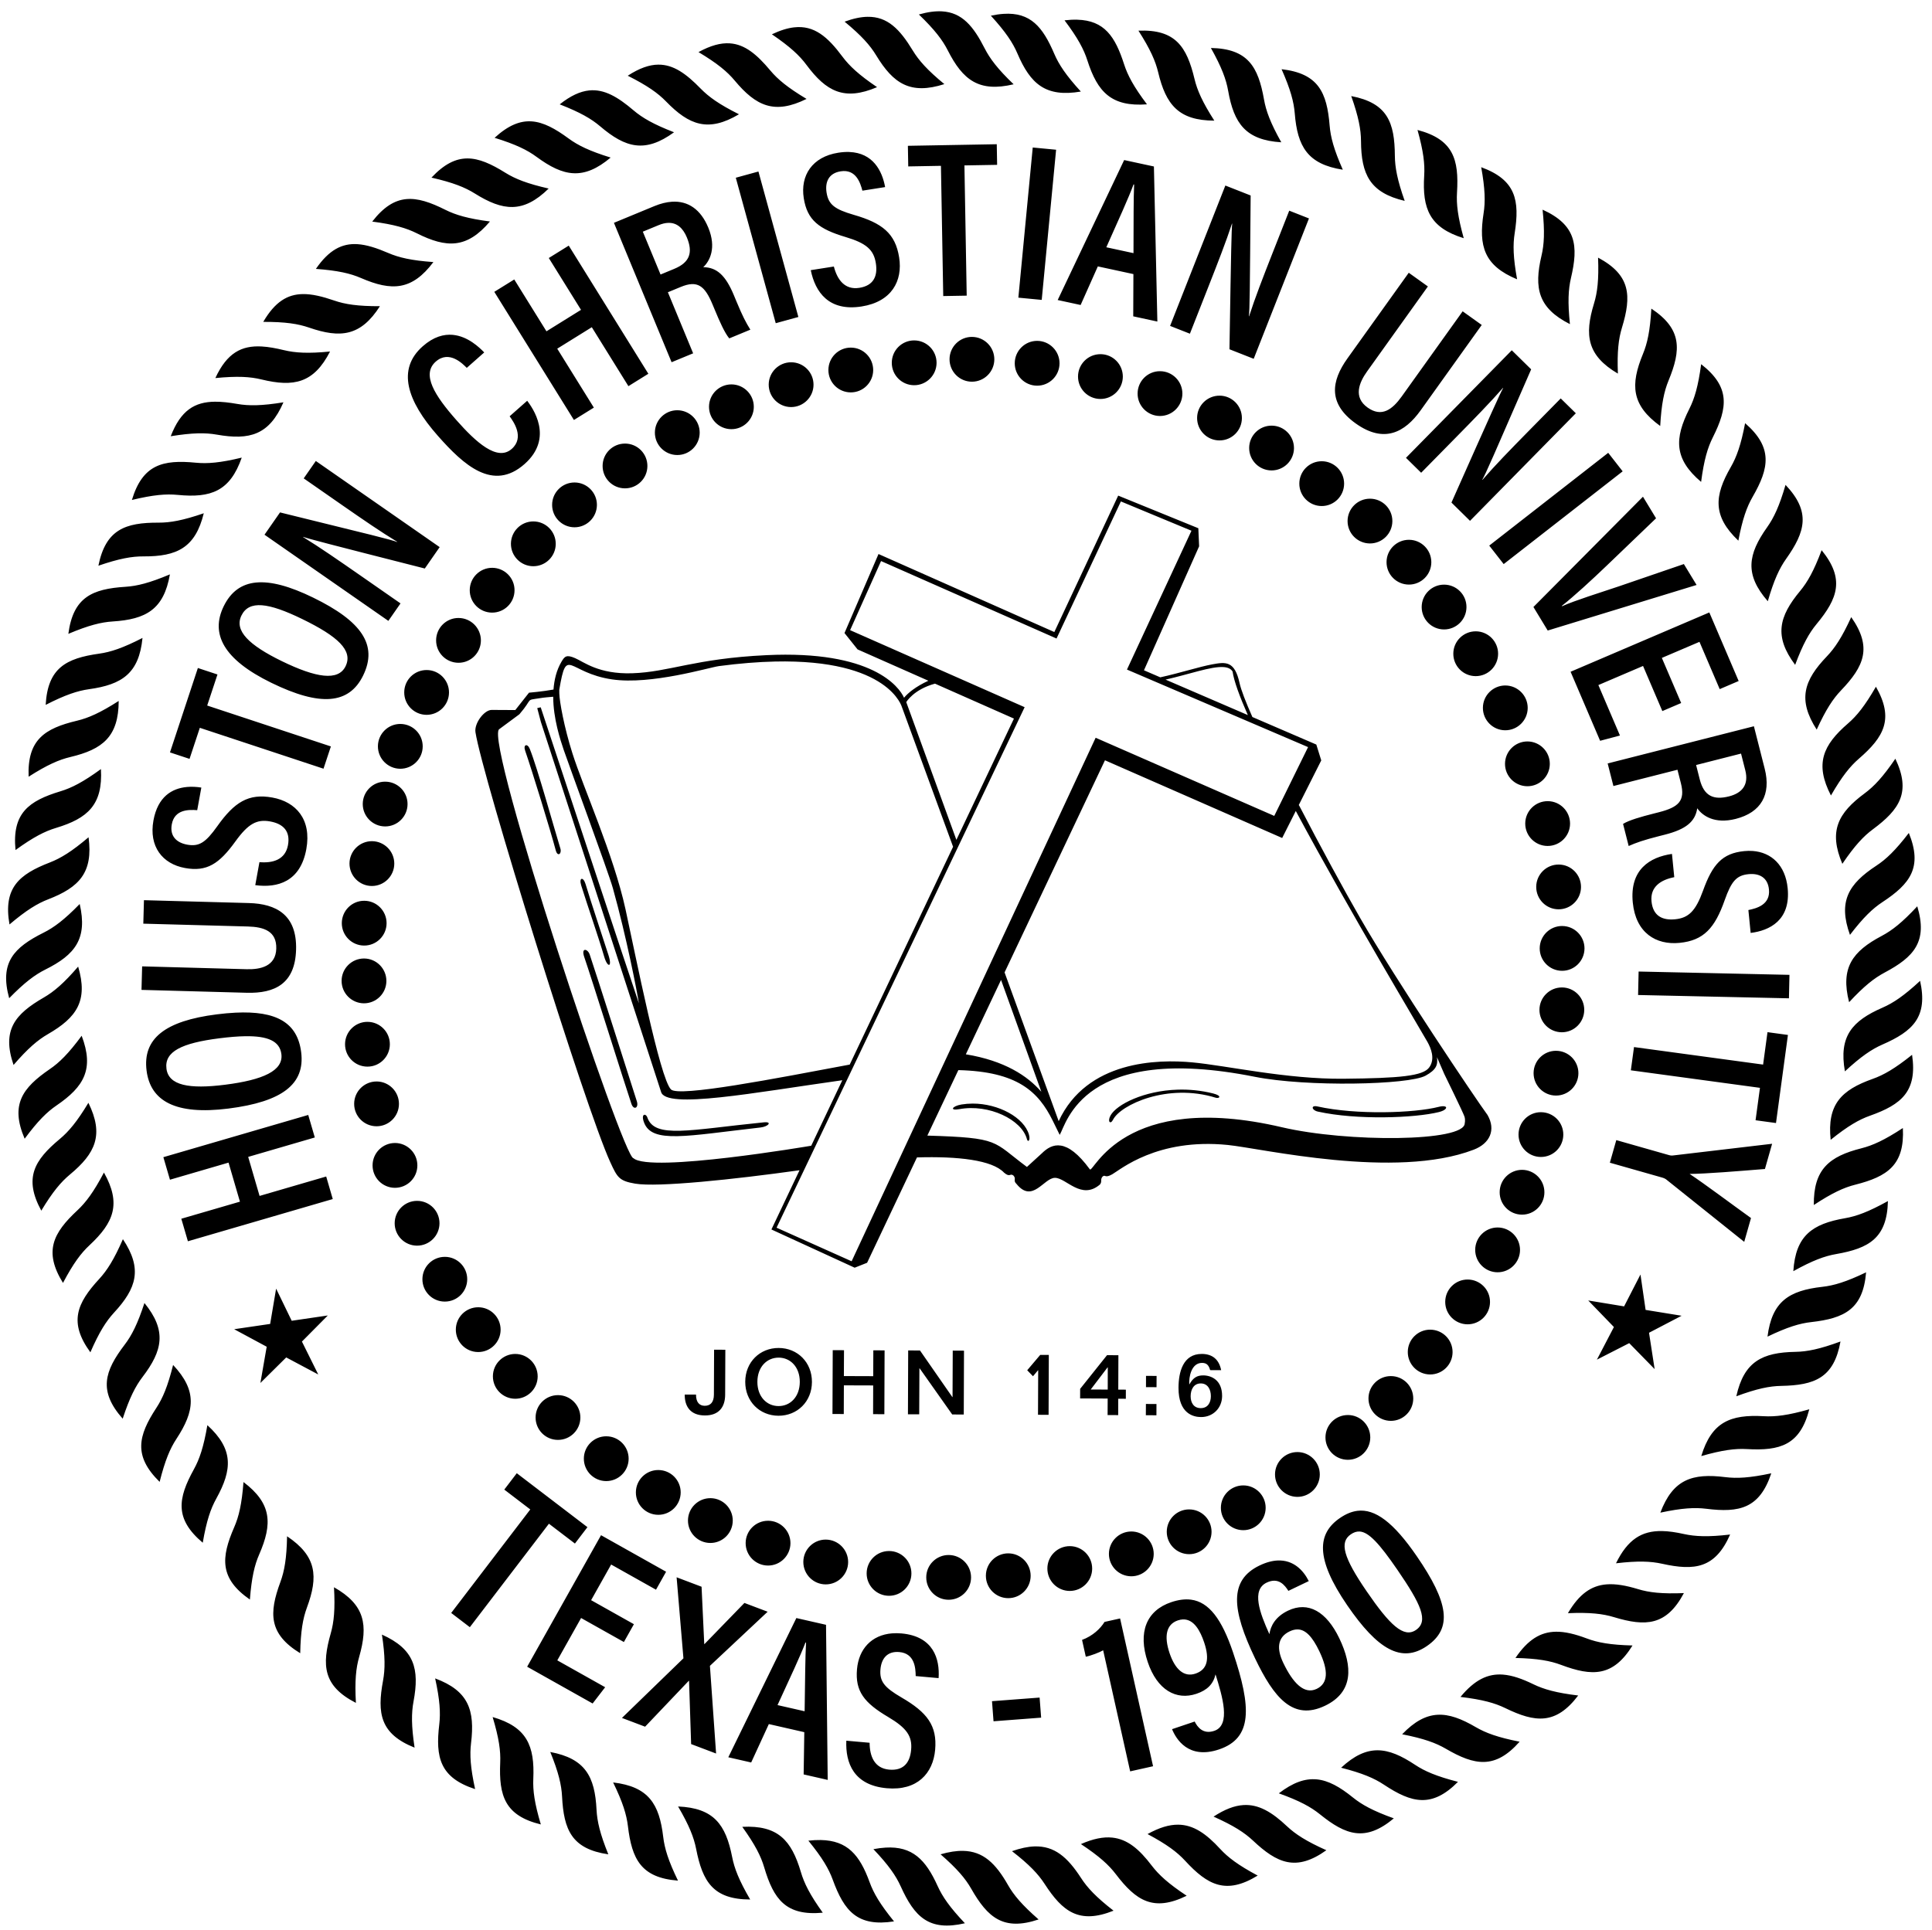 <svg xmlns="http://www.w3.org/2000/svg" width="250" height="249.83" viewBox="0 0 250 249.83">
 <g transform="matrix(1.333 0 0 -1.333 -198.47 693.11)">
  <path d="m248.87 405.28h-5e-3c-0.123 3e-3 -0.162 0.199-0.012 0.373l1.346 1.515c0.52 0.456 0.996 0.633 1.42 0.633 1.45 0 2.306-2.06 2.306-2.06 0.025-0.041 0.037-0.087 0.039-0.128v-0.023c-4e-3 -0.077-0.044-0.138-0.106-0.138-0.066 0-0.155 0.067-0.252 0.252-0.522 1.001-1.104 1.681-1.873 1.681-0.699 0-1.552-0.563-2.653-1.961-0.081-0.101-0.154-0.142-0.209-0.143" fill="#e7e7e6"/>
  <path d="m240.34 518.86c-0.646 0.038-1.387-0.059-2.252-0.303 1.55-1.491 2.297-2.484 2.808-3.489 1.464-2.884 3.025-4.088 6.391-3.289-1.553 1.49-2.298 2.483-2.811 3.485-1.099 2.163-2.197 3.483-4.137 3.596zm5.959-0.243c-0.376-0.025-0.782-0.084-1.222-0.177 1.449-1.591 2.131-2.63 2.574-3.664 1.27-2.976 2.748-4.282 6.16-3.703-1.451 1.589-2.133 2.625-2.578 3.661-1.112 2.601-2.299 4.059-4.934 3.883zm-13.198-0.286c-0.647-0.011-1.379-0.163-2.222-0.472 1.659-1.371 2.478-2.303 3.062-3.265 1.677-2.765 3.326-3.851 6.621-2.798-1.66 1.368-2.479 2.298-3.066 3.262-1.258 2.073-2.452 3.306-4.394 3.272zm20.361-0.28c-0.377 0.01-0.787-0.01-1.233-0.062 1.294-1.719 1.874-2.82 2.216-3.891 0.986-3.08 2.337-4.521 5.786-4.266-1.293 1.719-1.876 2.817-2.221 3.889-0.865 2.694-1.908 4.257-4.548 4.329zm-27.475-0.743c-0.643-0.072-1.356-0.291-2.167-0.677 1.778-1.21 2.683-2.062 3.353-2.965 1.93-2.597 3.674-3.523 6.857-2.165-1.782 1.206-2.688 2.059-3.36 2.96-1.446 1.945-2.753 3.061-4.683 2.846zm33.416-0.324c1.158-1.813 1.654-2.95 1.916-4.044 0.751-3.147 1.989-4.683 5.449-4.69-1.161 1.811-1.659 2.947-1.922 4.044-0.753 3.145-1.853 4.834-5.443 4.69zm-39.664-1.23c-0.877 0.058-1.86-0.202-3.042-0.85 1.849-1.108 2.799-1.907 3.52-2.772 2.074-2.484 3.866-3.308 6.967-1.774-1.846 1.106-2.798 1.901-3.522 2.766-1.297 1.55-2.462 2.533-3.923 2.629zm46.698-0.45c1.05-1.878 1.478-3.042 1.674-4.151 0.562-3.188 1.706-4.794 5.159-5.007-1.052 1.878-1.481 3.042-1.677 4.153-0.564 3.184-1.562 4.935-5.156 5.005zm-53.641-1.617c-0.878-0.008-1.839-0.342-2.969-1.077 1.922-0.967 2.932-1.691 3.718-2.498 2.254-2.321 4.104-3.011 7.08-1.245-1.925 0.963-2.932 1.688-3.719 2.493-1.411 1.45-2.645 2.34-4.109 2.326zm60.502-0.444c0.871-1.97 1.188-3.17 1.279-4.292 0.261-3.225 1.248-4.933 4.665-5.467-0.871 1.968-1.188 3.166-1.279 4.289-0.264 3.223-1.094 5.06-4.665 5.47zm-67.22-2.062c-0.874-0.091-1.799-0.513-2.855-1.351 2.004-0.78 3.077-1.408 3.933-2.137 2.464-2.099 4.367-2.611 7.166-0.574-2.007 0.779-3.079 1.403-3.935 2.131-1.54 1.312-2.853 2.082-4.31 1.931zm73.982-0.546c0.715-2.026 0.943-3.248 0.948-4.373 0.019-3.236 0.874-5.015 4.241-5.804-0.718 2.026-0.943 3.247-0.954 4.373-0.021 3.235-0.707 5.129-4.235 5.804zm-79.547-2.459c-1.14 0.081-2.285-0.38-3.611-1.594 2.057-0.636 3.172-1.184 4.077-1.853 2.606-1.917 4.543-2.294 7.189-0.066-2.055 0.635-3.169 1.183-4.078 1.85-1.303 0.958-2.437 1.581-3.577 1.663zm85.98-0.833c0.579-2.072 0.719-3.304 0.65-4.428-0.202-3.23 0.533-5.063 3.838-6.081-0.578 2.073-0.724 3.307-0.653 4.433 0.199 3.228-0.361 5.163-3.835 6.076zm-40.843-1.384-8.628-0.154 0.035-2.001 3.174 0.057 0.223-12.645 2.278 0.04-0.221 12.645 3.174 0.056-0.035 2.002zm3.492-0.318-1.396-14.58 2.268-0.217 1.396 14.58-2.268 0.217zm-17.808-0.435c-0.328 0.012-0.684-0.011-1.071-0.072-2.529-0.398-3.695-2.207-3.349-4.414 0.335-2.132 1.479-3.005 4.064-3.772 2.018-0.603 2.729-1.241 2.934-2.543 0.201-1.278-0.243-2.177-1.601-2.391-1.414-0.222-2.148 0.791-2.474 2.07l-2.243-0.353c0.435-2.131 1.752-4.026 4.934-3.526 2.921 0.46 4.004 2.483 3.646 4.759-0.366 2.33-1.635 3.339-4.399 4.137-1.864 0.54-2.464 1.002-2.647 2.162-0.164 1.041 0.219 1.885 1.37 2.065 1.477 0.233 1.906-1.107 2.108-1.878l2.206 0.347c-0.288 1.587-1.183 3.324-3.478 3.407zm-37.08-0.627c-1.142-0.005-2.249-0.551-3.479-1.862 2.097-0.48 3.249-0.943 4.203-1.54 2.743-1.716 4.704-1.943 7.173 0.478-2.096 0.478-3.249 0.94-4.206 1.535-1.371 0.857-2.549 1.393-3.691 1.389zm63.763-0.157-6.453-13.591 2.227-0.482 1.67 3.747 3.453-0.746-0.016-4.102 2.342-0.507-0.335 15.057-2.887 0.623zm34.66-0.694c0.381-2.119 0.408-3.36 0.231-4.472-0.501-3.196 0.055-5.09 3.252-6.412-0.384 2.119-0.411 3.358-0.234 4.472 0.5 3.196 0.125 5.174-3.249 6.412zm-70.163-0.419-2.197-0.604 3.877-14.125 2.197 0.604-3.877 14.125zm36.415-1.252 0.056-0.012c-0.064-1.335-0.049-3.519-0.062-6.662l-2.638 0.57c1.189 2.662 2.183 4.849 2.644 6.104zm8.911-0.11-5.364-13.629 1.923-0.757 1.743 4.43c0.963 2.447 1.777 4.533 2.341 6.261l0.021-0.007c-0.066-0.661-0.104-2.241-0.265-12.195l2.353-0.926 5.364 13.629-1.915 0.754-1.676-4.257c-0.876-2.227-1.659-4.253-2.221-5.998l-0.022 0.007c0.086 0.708 0.094 2.303 0.173 11.722l-2.455 0.967zm-79.526-1.318c-1.137-0.112-2.188-0.761-3.29-2.181 2.136-0.28 3.324-0.635 4.33-1.138 2.89-1.451 4.863-1.497 7.096 1.147-2.133 0.279-3.322 0.631-4.33 1.135-1.446 0.725-2.669 1.149-3.806 1.037zm25.8-0.255c-0.526-0.034-1.093-0.173-1.692-0.42l-3.935-1.627 5.597-13.535 2.092 0.864-2.452 5.93 1.245 0.514c1.631 0.676 2.337 0.125 3.101-1.726l0.201-0.48c0.473-1.143 0.962-2.249 1.411-2.788l2.048 0.847c-0.423 0.675-0.768 1.333-1.365 2.776l-0.223 0.539c-0.812 1.965-1.671 2.739-2.985 2.752 0.629 0.588 1.306 1.865 0.488 3.844-0.727 1.758-1.952 2.611-3.53 2.511zm84.521-0.769c0.22-2.141 0.154-3.382-0.107-4.477-0.742-3.147-0.327-5.077 2.761-6.637-0.224 2.139-0.155 3.379 0.1 4.475 0.743 3.147 0.517 5.152-2.754 6.639zm-84.882-1.282c0.836 0.029 1.433-0.492 1.815-1.417 0.594-1.438 0.309-2.413-1.217-3.044l-1.339-0.555-1.721 4.16 1.547 0.639c0.332 0.137 0.637 0.207 0.916 0.217zm-30.17-2.068c-1.493 0.091-2.755-0.551-4.028-2.401 2.145-0.159 3.352-0.442 4.387-0.891 2.97-1.284 4.941-1.215 7.019 1.553-2.147 0.154-3.355 0.439-4.389 0.885-1.114 0.48-2.094 0.799-2.99 0.854zm20.518-0.142-1.937-1.203 3.127-5.032-3.354-2.084-3.126 5.033-1.937-1.201 7.729-12.442 1.935 1.201-3.555 5.722 3.356 2.084 3.554-5.723 1.935 1.203-7.727 12.442zm99.921-1.165c0.083-2.149-0.066-3.381-0.396-4.459-0.947-3.093-0.66-5.046 2.319-6.803-0.083 2.149 0.065 3.383 0.394 4.459 0.944 3.095 0.852 5.108-2.317 6.803zm-18.378-1.469-5.949-8.313c-1.591-2.224-1.897-4.388 0.795-6.315 2.755-1.971 4.772-0.878 6.309 1.27l5.93 8.288-1.853 1.326-5.909-8.259c-0.912-1.275-1.947-2.066-3.321-1.084-1.401 1.003-0.829 2.414-0.048 3.505l5.903 8.252-1.857 1.33zm-107.36-2.071c-1.496-0.022-2.708-0.757-3.838-2.698 2.152 0.005 3.379-0.188 4.443-0.555 3.058-1.057 5.021-0.838 6.883 2.077-2.152-0.006-3.378 0.181-4.444 0.551-1.147 0.394-2.146 0.639-3.044 0.625zm130.91-1.412c-0.123-2.149-0.385-3.364-0.816-4.403-1.232-2.991-1.128-4.963 1.676-6.992 0.118 2.146 0.379 3.36 0.806 4.402 1.233 2.99 1.327 5.006-1.665 6.993zm-116.34-2.547c-0.875 0.082-1.873-0.177-2.93-1.112-2.513-2.22-1.553-5.271 1.48-8.701 2.513-2.844 5.353-5.429 8.405-2.732 2.914 2.575 0.727 5.52 0.259 6.146l-1.705-1.507c0.364-0.51 1.475-2.045 0.204-3.168-1.405-1.241-3.465 0.64-5.369 2.793-2.107 2.385-3.412 4.442-2.008 5.682 1.323 1.169 2.655-0.257 3.012-0.605l1.695 1.498c-0.47 0.483-1.585 1.568-3.042 1.705zm50.395-0.198c-1.203 5e-3 -2.178-0.965-2.183-2.167-3e-3 -1.2 0.965-2.179 2.165-2.183 1.2-5e-3 2.178 0.965 2.183 2.165 4e-3 1.2-0.965 2.178-2.165 2.184zm-5.606-0.341c-1.203 7e-3 -2.179-0.963-2.183-2.167-6e-3 -1.201 0.961-2.178 2.164-2.183 1.201-5e-3 2.176 0.965 2.183 2.168 4e-3 1.2-0.966 2.178-2.164 2.181zm11.934-0.044c-1.198 4e-3 -2.176-0.968-2.181-2.169-5e-3 -1.201 0.965-2.178 2.164-2.183 1.201-5e-3 2.179 0.965 2.183 2.165 5e-3 1.201-0.964 2.181-2.165 2.187zm-75.277-0.545c-1.961 0.11-3.372-0.619-4.504-3.067 2.143 0.208 3.382 0.133 4.477-0.135 3.142-0.764 5.075-0.364 6.656 2.713-2.141-0.211-3.38-0.131-4.475 0.132-0.786 0.191-1.5 0.321-2.153 0.357zm57.189-0.11c-1.201 5e-3 -2.177-0.965-2.183-2.167-7e-3 -1.2 0.964-2.178 2.167-2.181 1.198-6e-3 2.176 0.965 2.181 2.164 3e-3 1.202-0.965 2.179-2.165 2.184zm64.156-0.259-10.271-10.443 1.474-1.449 3.338 3.394c1.844 1.874 3.409 3.476 4.604 4.846l0.016-0.016c-0.32-0.584-0.973-2.022-5.017-11.118l1.802-1.774 10.271 10.444-1.466 1.441-3.208-3.259c-1.678-1.707-3.193-3.264-4.393-4.652l-0.015 0.016c0.356 0.617 0.987 2.083 4.746 10.72l-1.881 1.85zm-39.923-0.379c-1.201 7e-3 -2.179-0.963-2.184-2.165-5e-3 -1.203 0.967-2.179 2.167-2.184 1.2-5e-3 2.178 0.965 2.183 2.167 3e-3 1.202-0.964 2.179-2.165 2.183zm-30.026-0.787c-1.201 5e-3 -2.178-0.963-2.184-2.162-4e-3 -1.202 0.964-2.178 2.167-2.186 1.2-2e-3 2.179 0.967 2.183 2.167 4e-3 1.201-0.964 2.177-2.165 2.181zm88.332-0.185c-0.286-2.132-0.638-3.325-1.144-4.329-1.456-2.889-1.501-4.864 1.14-7.1 0.279 2.136 0.635 3.326 1.14 4.33 1.452 2.894 1.699 4.892-1.135 7.099zm-52.525-0.68c-1.201 6e-3 -2.177-0.964-2.181-2.167-6e-3 -1.2 0.965-2.176 2.165-2.183 1.198-4e-3 2.176 0.967 2.183 2.168 3e-3 1.2-0.967 2.177-2.167 2.181zm-41.603-1.282c-1.201 3e-3 -2.179-0.967-2.183-2.165-6e-3 -1.202 0.964-2.178 2.165-2.183 1.199-5e-3 2.179 0.965 2.183 2.165 5e-3 1.201-0.965 2.176-2.165 2.183zm47.382-1.094c-1.2 5e-3 -2.18-0.963-2.184-2.162-5e-3 -1.203 0.966-2.179 2.165-2.184 1.201-6e-3 2.181 0.963 2.183 2.167 6e-3 1.198-0.966 2.176-2.164 2.18zm-97.526-0.587c-1.964-0.018-3.323-0.837-4.292-3.352 2.124 0.344 3.366 0.349 4.475 0.155 3.185-0.561 5.088-0.036 6.466 3.138-2.123-0.345-3.366-0.352-4.475-0.158-0.797 0.139-1.519 0.223-2.174 0.217zm44.889-0.829c-1.198 5e-3 -2.178-0.965-2.183-2.165-4e-3 -1.202 0.966-2.177 2.168-2.183 1.199-6e-3 2.176 0.964 2.181 2.165 6e-3 1.2-0.965 2.177-2.167 2.183zm103.65-1.255c-0.403-2.114-0.824-3.281-1.387-4.257-1.618-2.802-1.776-4.767 0.731-7.151 0.402 2.115 0.824 3.283 1.389 4.26 1.613 2.802 1.976 4.783-0.732 7.148zm-45.959-0.24c-1.202 5e-3 -2.18-0.965-2.184-2.165-4e-3 -1.201 0.967-2.178 2.167-2.184 1.201-3e-3 2.179 0.967 2.183 2.165 4e-3 1.2-0.967 2.181-2.165 2.184zm-62.767-1.742c-1.2 6e-3 -2.177-0.964-2.181-2.165-5e-3 -1.2 0.963-2.178 2.165-2.181 1.201-6e-3 2.179 0.963 2.183 2.164 6e-3 1.201-0.965 2.182-2.167 2.183zm95.438-0.896-11.55-9.009 1.402-1.796 11.55 9.007-1.402 1.797zm-132.65-0.466c-2.092-0.507-3.331-0.604-4.452-0.495-3.22 0.313-5.173-0.176-6.211-3.617 2.093 0.505 3.331 0.602 4.452 0.491 3.22-0.314 5.075 0.354 6.211 3.621zm7.191-0.327-1.175-1.689 3.754-2.612c1.965-1.366 3.755-2.599 5.325-3.548l-0.012-0.016c-0.669 0.247-2.219 0.622-11.366 2.871l-1.507-2.165 12.023-8.366 1.181 1.696-3.908 2.719c-2.159 1.501-4.002 2.776-5.552 3.724l0.012 0.018c0.629-0.217 2.158-0.618 11.805-3.072l1.443 2.076-12.023 8.364zm97.654-0.025c-1.2 4e-3 -2.176-0.965-2.181-2.167-5e-3 -1.199 0.965-2.176 2.165-2.183 1.201-5e-3 2.178 0.963 2.183 2.167 5e-3 1.199-0.964 2.179-2.167 2.183zm-72.532-2.062c-1.202 4e-3 -2.179-0.966-2.183-2.165-7e-3 -1.202 0.963-2.18 2.165-2.186 1.199-5e-3 2.176 0.966 2.183 2.168 5e-3 1.2-0.965 2.176-2.165 2.183zm117.55-0.233c-0.601-2.067-1.132-3.19-1.783-4.107-1.873-2.638-2.213-4.582 0.06-7.191 0.6 2.067 1.127 3.192 1.778 4.113 1.87 2.638 2.417 4.575-0.056 7.185zm-64.784-1.047-6.198-13.242-17.067 7.575-3.302-7.673 1.269-1.588 6.873-3.042c-1.225-0.562-2.005-1.209-2.361-1.654-0.473 1.072-3.098 4.628-13.361 4.137-6.996-0.334-9.414-1.638-13.03-1.758-3.257-0.105-4.697 1.107-5.54 1.468-0.843 0.366-1.017 0.176-1.327-0.354-0.486-0.827-0.7-1.755-0.772-2.695-1.058-0.195-2.377-0.305-2.377-0.305l-1.33-1.686c-0.723 3e-3 -1.569 0.009-2.294 0.012-0.722 3e-3 -1.706-1.298-1.573-2.165 0.645-4.223 10.646-36.454 13.097-41.769 0.676-1.47 0.853-1.796 2.404-2.062 2.179-0.371 9.557 0.404 15.957 1.301l-2.729-5.751 8.082-3.712 1.207 0.479 4.84 10.229c3.968 0.122 7.31-0.253 8.457-1.481 0.587-0.5 0.567-0.023 0.904-0.274 0.317-0.341-0.068-0.475 0.3-0.817 1.559-1.935 2.654 0.594 3.74 0.589 1.085-3e-3 2.554-2.201 4.367-0.642 0.228 0.301 0.003 0.428 0.227 0.743 0.32 0.294 0.182-0.194 0.954 0.24 0.771 0.432 4.353 3.541 11.224 2.851 3.293-0.332 16.263-3.381 23.87-0.459 1.569 0.599 2.18 1.919 1.342 3.371-1.077 1.45-8.872 13.052-12.346 19.096-1.577 2.743-3.918 7.046-5.966 11.001l-0.05-0.082 2.222 4.412-0.479 1.54-6.207 2.675c-0.646 1.463-1.098 2.627-1.244 3.293-0.474 2.172-1.341 2.06-2.644 1.821-1.267-0.232-3.109-0.836-5.051-1.261l-1.585 0.683 5.354 12.037-0.076 1.756-7.778 3.167zm50.943-0.103-10.633-10.708 1.387-2.285 14.451 4.425-1.235 2.03-6.297-2.159c-1.908-0.643-4.227-1.357-5.528-1.937l-0.022 0.037c1.177 0.925 2.905 2.511 4.37 3.918l4.778 4.585-1.27 2.093zm-26.492-0.192c-1.198 7e-3 -2.176-0.962-2.183-2.165-4e-3 -1.202 0.967-2.175 2.167-2.181 1.198-4e-3 2.176 0.967 2.181 2.168 5e-3 1.197-0.965 2.175-2.165 2.178zm-24.19-0.265 6.853-2.845-6.261-13.481 17.581-7.529-3.283-6.68-17.338 7.589-23.688-50.833-7.286 3.262 24.081 50.539-16.942 7.478 3.003 6.71 17.035-7.522 6.246 13.311zm-89.026-1.15c-2.035-0.699-3.259-0.915-4.384-0.911-3.235 0.011-5.135-0.659-5.845-4.181 2.035 0.699 3.259 0.912 4.384 0.905 3.234-0.013 5.022 0.828 5.845 4.186zm32-0.792c-1.199 4e-3 -2.176-0.965-2.183-2.167-4e-3 -1.201 0.966-2.178 2.167-2.183 1.202-3e-3 2.179 0.966 2.183 2.165 6e-3 1.201-0.964 2.18-2.167 2.184zm85-1.784c-1.201 5e-3 -2.179-0.964-2.184-2.165-5e-3 -1.202 0.966-2.179 2.165-2.184 1.201-5e-3 2.176 0.965 2.183 2.165 4e-3 1.202-0.967 2.179-2.164 2.184zm40.052-1.009c-0.756-2.014-1.37-3.095-2.089-3.961-2.065-2.489-2.552-4.402-0.482-7.172 0.752 2.013 1.362 3.096 2.083 3.964 2.063 2.488 2.753 4.382 0.488 7.169zm-129.05-1.711c-1.202 3e-3 -2.179-0.968-2.183-2.168-6e-3 -1.201 0.965-2.179 2.165-2.183 1.201-5e-3 2.179 0.965 2.183 2.167 7e-3 1.2-0.965 2.178-2.165 2.184zm-31.288-0.637c-1.982-0.835-3.189-1.134-4.311-1.206-3.229-0.206-5.079-1.005-5.549-4.569 1.983 0.837 3.189 1.132 4.312 1.203 3.228 0.207 4.953 1.165 5.547 4.572zm8.376-0.79c-1.431-0.136-2.469-0.9-3.157-2.31-1.301-2.671-0.028-5.159 4.632-7.431 4.76-2.323 7.543-2.079 8.906 0.713 1.449 2.971-0.154 5.271-4.857 7.564-2.266 1.106-4.092 1.599-5.524 1.463zm115.32-0.207c-1.201 4e-3 -2.177-0.964-2.183-2.167-4e-3 -1.202 0.964-2.179 2.165-2.184 1.202-5e-3 2.179 0.967 2.183 2.167 8e-3 1.202-0.964 2.178-2.165 2.184zm-114.77-2.002c0.971-0.071 2.266-0.533 3.927-1.343 3.436-1.676 4.946-3.047 4.198-4.579-0.715-1.466-2.861-1.126-6.201 0.502-3.155 1.54-4.628 2.945-3.908 4.421 0.366 0.751 1.012 1.07 1.983 0.999zm140.51-0.697-13.468-5.76 2.867-6.703 1.925 0.511-2.095 4.9 4.337 1.855 1.873-4.381 1.827 0.782-1.875 4.381 3.652 1.56 1.964-4.591 1.84 0.787-2.848 6.659zm13.775-0.456c-0.894-1.955-1.581-2.989-2.36-3.804-2.238-2.334-2.862-4.208-0.992-7.118 0.895 1.956 1.581 2.991 2.36 3.806 2.236 2.336 3.058 4.176 0.992 7.116zm-135.19-0.082c-1.2 6e-3 -2.176-0.966-2.181-2.167-4e-3 -1.201 0.964-2.178 2.165-2.183 1.201-6e-3 2.178 0.963 2.183 2.165 3e-3 1.202-0.965 2.18-2.167 2.184zm98.747-1.296c-1.202 5e-3 -2.18-0.967-2.184-2.168-5e-3 -1.201 0.964-2.178 2.165-2.183 1.201-6e-3 2.176 0.965 2.183 2.167 5e-3 1.199-0.963 2.178-2.164 2.184zm-129.43-0.643c-1.914-0.982-3.095-1.371-4.21-1.526-3.205-0.452-4.99-1.386-5.189-4.973 1.916 0.981 3.095 1.367 4.21 1.523 3.203 0.446 4.851 1.534 5.189 4.976zm61.368-2.29c11.14 0.254 12.363-4.452 12.363-4.452l4.956-13.534-10.034-21.149c-7.204-1.352-16.586-3.182-17.353-2.413-1.081 1.092-3.414 12.916-4.414 17.502-1.153 5.276-4.103 11.814-5.155 15.145-0.8 2.522-1.25 5.005-1.27 5.812l-0.003 0.346c0.735 4.331 0.786 1.647 5.123 1.009 3.798-0.557 9.448 1.168 10.38 1.292 2.022 0.267 3.815 0.405 5.407 0.441zm43.572-0.538c0.411-0.028 0.714-0.158 0.879-0.435 0.132-0.915 0.672-2.392 1.48-4.226l-7.988 3.444c2.278 0.512 4.424 1.3 5.629 1.217zm-99.565-0.091-2.708-8.194 1.9-0.628 0.998 3.016 12.006-3.97 0.716 2.162-12.007 3.971 0.998 3.015-1.901 0.628zm22.216-0.196c-1.203 6e-3 -2.18-0.961-2.184-2.164-5e-3 -1.203 0.964-2.181 2.165-2.186 1.201-3e-3 2.176 0.965 2.181 2.167 5e-3 1.199-0.963 2.179-2.162 2.183zm49.314-1.311 7.689-3.403-5.587-11.776-4.866 13.374s0.698 1.222 2.786 1.793l-0.022 0.012zm55.397-0.188c-1.201 3e-3 -2.179-0.965-2.184-2.167-5e-3 -1.2 0.964-2.181 2.165-2.183 1.2-5e-3 2.178 0.964 2.184 2.165 3e-3 1.198-0.966 2.178-2.165 2.184zm35.968-0.122c-1.074-1.861-1.854-2.826-2.708-3.564-2.447-2.114-3.243-3.924-1.658-6.996 1.077 1.866 1.857 2.83 2.71 3.57 2.445 2.116 3.435 3.871 1.657 6.99zm-128.4-0.973c0.002-2.122 0.691-4.191 1.021-5.167 0.512-1.507 4.333-11.855 4.769-13.416 1.332-4.767 2.358-10.097 2.528-11.187-0.442 1.238-9.532 28.745-9.532 28.745l-0.337-0.078 0.353-1.343 11.665-35.914c0.443-1.72 9.004-0.08 17.597 1.125l-3.018-6.36c-0.024-0.004-0.049-0.008-0.072-0.012 0 0-15.565-2.653-17.187-1.197-0.985-0.088-14.489 40.569-13.037 41.648l1.969 1.456c1.393 1.619 0.515 1.325 1.976 1.559 0.43 0.071 0.86 0.104 1.304 0.141zm-42.182-0.409c-1.814-1.161-2.951-1.656-4.044-1.917-3.148-0.749-4.838-1.85-4.699-5.438 1.813 1.158 2.953 1.651 4.049 1.912 3.146 0.746 4.684 1.982 4.695 5.443zm27.347-2.232c-1.2 5e-3 -2.176-0.964-2.183-2.165-3e-3 -1.201 0.964-2.179 2.167-2.186 1.201-3e-3 2.177 0.965 2.181 2.168 6e-3 1.203-0.964 2.175-2.165 2.183zm131.39-0.224-14.196-3.611 0.558-2.193 6.218 1.581 0.333-1.305c0.435-1.711-0.209-2.331-2.149-2.824l-0.507-0.129c-1.198-0.304-2.361-0.631-2.959-1l0.546-2.147c0.727 0.323 1.429 0.572 2.941 0.957l0.567 0.144c2.06 0.524 2.949 1.263 3.149 2.563 0.492-0.707 1.659-1.56 3.734-1.031 2.459 0.624 3.453 2.358 2.814 4.871l-1.05 4.127zm-21.977-1.475c-1.202 4e-3 -2.178-0.967-2.184-2.168-5e-3 -1.2 0.965-2.176 2.167-2.181 1.199-5e-3 2.176 0.965 2.181 2.165 5e-3 1.2-0.965 2.177-2.164 2.184zm-97.242-0.372c-0.111-0.038-0.166-0.222-0.06-0.527 0.654-1.885 2.47-7.782 2.969-9.671 0.177-0.676 0.609-0.339 0.448 0.177-0.578 1.868-2.222 7.823-2.969 9.671-0.112 0.28-0.278 0.388-0.388 0.35zm117.97-0.806 0.413-1.622c0.353-1.393-0.286-2.204-1.578-2.533-1.509-0.384-2.433 0.04-2.84 1.639l-0.357 1.405 4.362 1.11zm14.981-0.5c-1.211-1.778-2.065-2.681-2.969-3.352-2.6-1.923-3.528-3.666-2.178-6.853 1.209 1.779 2.061 2.685 2.968 3.354 2.597 1.928 3.719 3.602 2.18 6.85zm-76.727-0.152 17.203-7.544 1.321 2.622c5.318-9.918 12.231-21.426 12.792-22.443 0.317-0.578 0.763-1.612 0.166-2.451-0.597-0.837-2.822-1.052-8.338-1.105-5.514-0.054-11.345 1.283-14.682 1.591-3.336 0.311-10.211 0.19-12.955-5.708l-5.253 14.442 9.746 20.596zm-97.465-0.853c-1.741-1.266-2.847-1.83-3.924-2.155-3.097-0.938-4.719-2.131-4.368-5.707 1.744 1.265 2.85 1.822 3.927 2.147 3.099 0.933 4.56 2.262 4.365 5.714zm27.599-1.222c-1.199 7e-3 -2.177-0.961-2.184-2.164-4e-3 -1.201 0.967-2.177 2.168-2.183 1.2-4e-3 2.177 0.964 2.181 2.165 5e-3 1.201-0.965 2.177-2.165 2.181zm-19.269-0.519c-1.432-0.135-2.813-0.936-3.233-3.249-0.459-2.52 0.865-4.218 3.063-4.617 2.123-0.386 3.324 0.404 4.9 2.591 1.235 1.708 2.071 2.167 3.369 1.931 1.272-0.231 1.975-0.948 1.728-2.3-0.256-1.407-1.455-1.767-2.77-1.652l-0.406-2.234c2.156-0.291 4.378 0.326 4.956 3.495 0.528 2.91-1.023 4.598-3.292 5.011-2.32 0.423-3.691-0.444-5.354-2.789-1.126-1.581-1.76-1.996-2.915-1.786-1.038 0.188-1.708 0.828-1.498 1.975 0.267 1.469 1.673 1.435 2.468 1.373l0.4 2.196c-0.455 0.072-0.939 0.101-1.417 0.056zm132.12-1.374c-1.205 5e-3 -2.182-0.965-2.188-2.167-5e-3 -1.2 0.966-2.179 2.168-2.183 1.199-4e-3 2.179 0.966 2.183 2.164 4e-3 1.201-0.965 2.181-2.162 2.186zm35.049-3.089c-1.313-1.708-2.213-2.561-3.155-3.177-2.703-1.776-3.729-3.463-2.559-6.718 1.307 1.707 2.208 2.561 3.151 3.182 2.704 1.776 3.916 3.385 2.563 6.713zm-176.7-0.416c-1.64-1.391-2.702-2.036-3.752-2.445-3.018-1.166-4.545-2.48-3.924-6.021 1.643 1.39 2.705 2.035 3.756 2.44 3.017 1.165 4.375 2.597 3.92 6.025zm27.513-0.381c-1.202 3e-3 -2.179-0.967-2.184-2.168-2e-3 -1.2 0.964-2.179 2.167-2.183 1.198-4e-3 2.176 0.965 2.181 2.168 4e-3 1.199-0.965 2.174-2.164 2.183zm134.02-0.951c-0.261 0.019-0.531 0.014-0.809-0.013-2.148-0.212-3.085-1.3-4-3.836-0.718-1.981-1.397-2.654-2.708-2.783-1.288-0.128-2.16 0.368-2.295 1.736-0.14 1.425 0.913 2.099 2.209 2.351l-0.223 2.259c-2.152-0.312-4.12-1.516-3.804-4.721 0.29-2.943 2.247-4.141 4.54-3.916 2.348 0.231 3.429 1.44 4.384 4.153 0.647 1.829 1.144 2.404 2.312 2.518 1.049 0.104 1.87-0.328 1.983-1.487 0.147-1.488-1.214-1.839-1.997-1.997l0.22-2.222c1.831 0.224 3.901 1.227 3.593 4.348-0.22 2.229-1.579 3.48-3.404 3.611zm-18.823-1.318c-1.2 6e-3 -2.176-0.963-2.181-2.162-5e-3 -1.201 0.963-2.179 2.165-2.184 1.201-5e-3 2.179 0.964 2.183 2.165 4e-3 1.2-0.963 2.18-2.167 2.181zm-94.849-1.39c-0.109-0.024-0.161-0.24-0.038-0.639 0.591-1.905 1.684-5.029 2.228-6.905 0.317-1.095 0.812-1.095 0.422 0.129-0.595 1.863-1.654 4.995-2.227 6.907-0.109 0.365-0.276 0.533-0.385 0.508zm-42.485-2.071-0.062-2.279 10.15-0.275c1.569-0.043 2.802-0.458 2.757-2.147-0.047-1.722-1.538-2.038-2.88-2.001l-10.141 0.277-0.062-2.284 10.217-0.28c2.733-0.074 4.698 0.883 4.789 4.192 0.093 3.386-1.94 4.447-4.582 4.519l-10.187 0.278zm21.388-0.057c-1.201 7e-3 -2.176-0.965-2.181-2.165-5e-3 -1.199 0.964-2.179 2.165-2.183 1.2-5e-3 2.176 0.964 2.181 2.165 5e-3 1.2-0.964 2.181-2.165 2.183zm-27.625-0.313c-1.501-1.54-2.498-2.28-3.505-2.783-2.894-1.447-4.292-2.9-3.341-6.363 1.504 1.538 2.5 2.277 3.508 2.78 2.896 1.443 4.113 2.996 3.338 6.366zm178.38-0.224c-1.462-1.573-2.442-2.338-3.438-2.867-2.858-1.512-4.034-3.093-3.179-6.444 1.462 1.576 2.441 2.339 3.434 2.87 2.857 1.517 4.22 3.004 3.183 6.441zm-34.469-1.912c-1.201 5e-3 -2.176-0.965-2.183-2.167-4e-3 -1.199 0.967-2.179 2.167-2.183 1.2-5e-3 2.174 0.965 2.181 2.165 4e-3 1.2-0.964 2.179-2.165 2.184zm-94.865-2.319c-0.15-0.013-0.234-0.218-0.063-0.706 0.655-1.883 3.893-12.229 4.572-14.238 0.222-0.657 0.738-0.411 0.526 0.253-0.644 2.02-3.933 12.348-4.573 14.24-0.095 0.283-0.311 0.464-0.461 0.451zm-21.439-0.836c-1.201 4e-3 -2.179-0.967-2.183-2.165-6e-3 -1.2 0.962-2.179 2.164-2.186 1.2-4e-3 2.179 0.965 2.183 2.167 5e-3 1.199-0.966 2.178-2.164 2.184zm-27.757-0.788c-1.402-1.628-2.353-2.431-3.328-2.996-2.799-1.618-4.104-3.154-2.943-6.554 1.407 1.63 2.355 2.428 3.333 2.993 2.801 1.616 3.92 3.24 2.938 6.557zm151.48-0.478-0.051-2.279 14.644-0.321 0.05 2.278-14.643 0.322zm-61.891-0.814 3.842-10.664 0.066-0.195c-1.321 1.525-3.549 3.016-7.327 3.636l3.419 7.223zm89.216-0.091c-1.577-1.46-2.611-2.15-3.643-2.6-2.965-1.294-4.26-2.78-3.656-6.188 1.578 1.461 2.61 2.151 3.64 2.603 2.966 1.297 4.432 2.677 3.659 6.185zm-34.767-0.64c-1.201 4e-3 -2.178-0.966-2.184-2.169-3e-3 -1.201 0.965-2.176 2.167-2.183 1.2-4e-3 2.175 0.967 2.181 2.167 4e-3 1.203-0.962 2.179-2.164 2.186zm-128.77-2.449c-0.569-0.028-1.178-0.083-1.827-0.166-5.004-0.634-7.192-2.353-6.798-5.464 0.374-2.948 2.802-4.332 7.945-3.681 5.256 0.666 7.451 2.393 7.061 5.476-0.364 2.87-2.4 4.03-6.381 3.835zm12.823-0.891c-1.202 5e-3 -2.176-0.965-2.183-2.167-4e-3 -1.203 0.964-2.178 2.167-2.181 1.201-5e-3 2.178 0.964 2.183 2.168 4e-3 1.196-0.964 2.175-2.167 2.18zm135.9-1.002-0.426-3.148-12.532 1.701-0.306-2.257 12.532-1.701-0.426-3.148 1.983-0.27 1.159 8.553-1.983 0.27zm-163.65-0.35c-1.28-1.73-2.162-2.604-3.094-3.237-2.668-1.829-3.854-3.456-2.44-6.76 1.28 1.729 2.167 2.6 3.098 3.234 2.67 1.823 3.663 3.527 2.436 6.763zm15.876-0.044c2.177 0.033 3.35-0.464 3.511-1.733 0.203-1.618-1.778-2.509-5.464-2.977-3.485-0.441-5.486-0.072-5.692 1.559-0.209 1.657 1.467 2.486 5.134 2.95 0.949 0.12 1.785 0.19 2.511 0.201zm127.25-1.415c-1.2 5e-3 -2.178-0.963-2.183-2.164-4e-3 -1.199 0.968-2.179 2.167-2.183 1.202-5e-3 2.179 0.963 2.184 2.167 5e-3 1.2-0.965 2.175-2.168 2.18zm34.559-0.39c-1.679-1.343-2.757-1.959-3.819-2.336-3.047-1.081-4.446-2.475-4.084-5.918 1.678 1.35 2.756 1.966 3.819 2.342 3.046 1.083 4.608 2.357 4.084 5.912zm-46.119-0.231 0.702-1.619s1.88-3.835 1.973-4.168c0.094-0.332 0.018-0.628 0.018-0.628 6e-3 -1.82-11.398-1.871-17.747-0.387-15.468 3.615-18.308-4.545-18.645-4.085-2.267 3.093-3.669 2.531-4.657 1.554l-1.45-1.324c-3.386 2.51-2.532 2.828-9.666 3.044l3.009 6.359c5.752-0.143 7.767-2.091 9.165-4.916l0.674-1.373c0.66 1.068 2.241 8.969 18.933 5.641 5.057-1.006 14.952-0.79 16.584 0.108 1.054 0.58 1.202 1.05 1.107 1.793zm-102.93-2.358c-1.201 6e-3 -2.18-0.966-2.184-2.165-6e-3 -1.202 0.964-2.179 2.167-2.184 1.198-4e-3 2.178 0.964 2.181 2.167 5e-3 1.199-0.963 2.176-2.164 2.183zm77.758-0.794c-3.282-0.1-5.924-1.438-6.514-2.501-0.336-0.603-0.013-0.922 0.242-0.413 0.731 1.445 5.295 3.579 9.958 2.133 0.355-0.115 0.677 0.18-0.243 0.412-1.184 0.297-2.348 0.403-3.442 0.369zm-105.74-1.277c-1.111-1.842-1.912-2.789-2.776-3.511-2.487-2.07-3.515-3.803-1.797-6.96 1.11 1.842 1.915 2.79 2.78 3.508 2.488 2.067 3.317 3.861 1.793 6.962zm85.827-0.076c-0.362-7.6e-4 -0.725-0.03-1.084-0.089-0.907-0.154-1.177-0.632-0.195-0.451 2.865 0.529 6.061-1.021 6.558-2.912 0.09-0.342 0.364-0.146 0.193 0.45-0.472 1.643-2.939 3.008-5.473 3.003zm45.785-0.261c-0.122 0.017-0.304 0.003-0.546-0.059-2.349-0.601-7.987-0.797-11.758 0.044-0.659 0.149-0.576-0.364 0.037-0.5 3.772-0.838 9.401-0.63 11.755-0.047 0.708 0.175 0.88 0.509 0.513 0.561zm9.397-0.574c-1.201 6e-3 -2.176-0.963-2.181-2.164-6e-3 -1.202 0.965-2.179 2.164-2.183 1.202-7e-3 2.179 0.963 2.183 2.165 6e-3 1.202-0.964 2.176-2.165 2.181zm-119.67-0.268-14.062-4.1 0.639-2.188 5.688 1.66 1.106-3.791-5.691-1.658 0.639-2.187 14.062 4.099-0.637 2.188-6.467-1.885-1.105 3.79 6.467 1.885-0.639 2.188zm32.578-0.003c-0.103-0.067-0.145-0.298 0.025-0.741 0.786-2.057 4.099-1.291 11.3-0.473 0.758 0.084 1.187 0.588 0.318 0.5-7.21-0.725-10.583-1.608-11.301 0.473-0.073 0.211-0.238 0.309-0.341 0.242zm122.22-1.267c-1.8-1.179-2.93-1.69-4.022-1.966-3.137-0.791-4.661-2.047-4.622-5.508 1.796 1.184 2.927 1.696 4.019 1.972 3.136 0.795 4.81 1.917 4.625 5.502zm-27.819-1.173-0.624-2.193 5.08-1.444c0.197-0.056 0.334-0.133 0.413-0.201l7.55-6.04 0.658 2.312c-1.937 1.391-4.501 3.319-5.959 4.283 1.571 0.009 4.803 0.276 7.312 0.479l0.697 2.448-9.562-1.128c-0.163-0.024-0.294-0.017-0.448 0.028l-5.117 1.456zm-118.55-0.28c-1.202 3e-3 -2.178-0.967-2.183-2.168-4e-3 -1.201 0.964-2.178 2.165-2.184 1.202-3e-3 2.178 0.963 2.184 2.167 4e-3 1.201-0.964 2.177-2.167 2.186zm109.41-2.606c-1.2 2e-3 -2.18-0.966-2.181-2.168-6e-3 -1.201 0.963-2.179 2.165-2.183 1.198-5e-3 2.175 0.966 2.178 2.167 6e-3 1.199-0.962 2.176-2.162 2.184zm-137.67-0.265c-1.005-1.903-1.752-2.896-2.575-3.665-2.365-2.204-3.293-3.994-1.4-7.049 1.005 1.903 1.752 2.896 2.577 3.662 2.366 2.205 3.096 4.036 1.399 7.052zm30.407-2.748c-1.2 6e-3 -2.178-0.964-2.184-2.165-4e-3 -1.199 0.964-2.179 2.167-2.184 1.202-3e-3 2.179 0.968 2.184 2.168 3e-3 1.202-0.964 2.177-2.167 2.181zm142.77-0.021c-1.884-1.043-3.048-1.471-4.157-1.663-3.19-0.552-4.801-1.689-5.024-5.142 1.881 1.044 3.048 1.469 4.159 1.661 3.184 0.557 4.94 1.549 5.023 5.143zm-37.876-2.563c-1.203 4e-3 -2.181-0.965-2.187-2.167-4e-3 -1.2 0.967-2.179 2.168-2.183 1.2-5e-3 2.179 0.965 2.183 2.165 4e-3 1.199-0.966 2.179-2.164 2.184zm-133.46-1.138c-0.86-1.974-1.527-3.019-2.288-3.848-2.194-2.375-2.986-4.231-0.869-7.135 0.86 1.973 1.53 3.02 2.294 3.85 2.195 2.372 2.784 4.256 0.863 7.134zm31.258-1.715c-1.2 7e-3 -2.178-0.962-2.183-2.165-5e-3 -1.199 0.966-2.176 2.167-2.178 1.201-6e-3 2.176 0.961 2.183 2.164 4e-3 1.199-0.964 2.177-2.167 2.18zm137.96-1.502c-1.94-0.931-3.13-1.284-4.251-1.408-3.214-0.363-4.889-1.403-5.319-4.835 1.941 0.933 3.128 1.287 4.248 1.412 3.214 0.365 5.028 1.248 5.322 4.831zm-21.902-0.214-1.589-3.092-3.482 0.573 2.493-2.578-1.651-3.168 3.138 1.604 2.467-2.522-0.545 3.529 3.163 1.652-3.495 0.568-0.498 3.435zm-16.772-0.485c-1.2 4e-3 -2.176-0.967-2.181-2.167-4e-3 -1.199 0.964-2.176 2.165-2.181 1.2-6e-3 2.179 0.964 2.183 2.167 6e-3 1.2-0.964 2.176-2.167 2.181zm-115.67-0.883-0.579-3.428-3.494-0.513 3.158-1.701-0.612-3.519 2.506 2.48 3.111-1.655-1.585 3.196 2.512 2.533-3.505-0.514-1.513 3.12zm-12.782-1.397c-0.671-2.047-1.237-3.151-1.919-4.046-1.96-2.574-2.574-4.494-0.193-7.185 0.672 2.045 1.241 3.149 1.922 4.044 1.964 2.571 2.372 4.504 0.19 7.186zm32.41-0.413c-1.202 5e-3 -2.179-0.965-2.183-2.165-6e-3 -1.2 0.964-2.181 2.165-2.183 1.201-5e-3 2.177 0.964 2.183 2.165 3e-3 1.2-0.967 2.179-2.165 2.183zm92.41-2.175c-1.201 5e-3 -2.179-0.962-2.183-2.164-4e-3 -1.203 0.963-2.18 2.165-2.186 1.203-5e-3 2.179 0.966 2.183 2.165 6e-3 1.203-0.964 2.179-2.165 2.184zm39.822-1.148c-2.017-0.744-3.238-0.986-4.364-1.006-3.233-0.058-5-0.936-5.75-4.314 2.019 0.747 3.234 0.988 4.362 1.008 3.234 0.062 5.119 0.771 5.751 4.312zm-103.07-0.63c-1.824 0.008-3.244-1.366-3.251-3.277-0.007-1.91 1.399-3.296 3.223-3.303 1.823-0.006 3.245 1.369 3.252 3.275 0.008 1.912-1.401 3.299-3.224 3.305zm-6.275-0.166-0.018-4.367c-0.002-0.747-0.344-1.083-0.891-1.081-0.512 0.001-0.85 0.34-0.845 1.087l-1.096 0.004c-0.012-1.203 0.594-2.026 1.954-2.029 1.355-0.006 1.966 0.806 1.97 2.014l0.018 4.365-1.093 0.006zm11.517-0.044-0.025-6.198 1.097-0.007 0.01 2.786 2.845-0.009-0.009-2.788 1.094-0.004 0.022 6.196-1.093 0.007-0.01-2.511-2.849 0.01 0.013 2.511-1.096 0.006zm7.324-0.031-0.023-6.199 1.094-0.003 0.019 4.471h0.019l3.166-4.485 1.121-0.003 0.023 6.198-1.093 0.006-0.019-4.515-0.016-0.001-3.144 4.528-1.147 0.004zm28.501-0.338c-1.831 0.006-2.253-1.779-2.259-3.281-0.01-2.527 1.454-2.846 2.184-2.848 1.165-0.005 2.045 0.877 2.048 2.041 0.008 1.563-1.059 2.002-1.831 2.004-0.581 0.002-0.973-0.206-1.34-0.864l-0.018 0.001c-0.04 0.677 0.182 2.083 1.25 2.077 0.48-0.001 0.658-0.28 0.779-0.703l1.069-0.004c-0.205 1.024-0.83 1.574-1.882 1.578zm-66.631-0.001c-1.2 5e-3 -2.179-0.965-2.183-2.167-6e-3 -1.201 0.964-2.179 2.165-2.184 1.199-4e-3 2.177 0.965 2.181 2.165 4e-3 1.2-0.965 2.179-2.164 2.186zm50.949-0.092-1.264-1.491 0.562-0.583 0.486 0.58h0.018l-0.018-4.321 1.027-0.006 0.023 5.818-0.835 0.003zm6.485-0.026-2.61-3.271-0.003-0.929 2.675-0.012-0.007-1.605 1.028-0.004 0.004 1.591 0.738-0.006 0.003 0.886-0.737 0.003 0.012 3.34-1.103 0.007zm-31.874-0.239c1.139-0.005 2.052-0.91 2.049-2.36-0.007-1.452-0.929-2.35-2.068-2.344-1.138 0.002-2.054 0.911-2.049 2.358 0.006 1.453 0.932 2.348 2.068 2.345zm-58.787-0.713c-0.523-2.087-1.008-3.227-1.627-4.17-1.772-2.705-2.245-4.663 0.319-7.181 0.526 2.087 1.012 3.231 1.63 4.172 1.775 2.705 2.044 4.657-0.322 7.179zm90.716-0.227 0.016-0.001-0.004-2.162-1.652 0.007 1.641 2.156zm3.728-0.831-0.003-1.096 1.024-0.004 0.006 1.094-1.027 0.006zm23.779-0.022c-1.202 8e-3 -2.179-0.963-2.183-2.161-6e-3 -1.202 0.966-2.18 2.165-2.186 1.201-5e-3 2.178 0.966 2.181 2.165 4e-3 1.2-0.962 2.178-2.164 2.181zm-18.46-0.712c0.677-0.003 0.979-0.588 0.977-1.245-0.004-0.635-0.309-1.155-0.986-1.153-0.678 0.001-0.979 0.525-0.977 1.16 0.003 0.659 0.309 1.241 0.986 1.238zm-62.392-1.137c-1.2 5e-3 -2.179-0.965-2.183-2.165-5e-3 -1.201 0.965-2.179 2.164-2.181 1.201-5e-3 2.179 0.964 2.183 2.165 5e-3 1.198-0.963 2.176-2.164 2.181zm57.063-0.858-0.006-1.093 1.027-0.004 0.004 1.096-1.025 0.001zm64.399-0.516c-2.071-0.589-3.3-0.739-4.427-0.672-3.23 0.184-5.057-0.558-6.06-3.87 2.07 0.59 3.3 0.742 4.425 0.678 3.23-0.183 5.165 0.384 6.061 3.864zm-44.786-0.558c-1.2 6e-3 -2.177-0.963-2.183-2.162-5e-3 -1.204 0.964-2.178 2.167-2.184 1.2-5e-3 2.179 0.964 2.183 2.167 3e-3 1.2-0.967 2.178-2.167 2.18zm-110.72-0.984c-0.363-2.119-0.762-3.295-1.307-4.28-1.564-2.832-1.889-4.82 0.858-7.135 0.364 2.122 0.766 3.297 1.311 4.279 1.567 2.83 1.689 4.802-0.863 7.137zm38.73-1.08c-1.202 5e-3 -2.18-0.965-2.184-2.164-5e-3 -1.201 0.965-2.179 2.165-2.186 1.201-4e-3 2.179 0.967 2.183 2.168 5e-3 1.201-0.966 2.177-2.164 2.181zm67.09-1.531c-1.199 3e-3 -2.177-0.967-2.18-2.165-4e-3 -1.201 0.962-2.18 2.164-2.186 1.2-5e-3 2.178 0.965 2.183 2.167 4e-3 1.201-0.964 2.178-2.167 2.184zm-62.039-1.745c-1.202 7e-3 -2.18-0.965-2.184-2.167-5e-3 -1.198 0.965-2.176 2.167-2.181 1.202-5e-3 2.175 0.965 2.183 2.168 4e-3 1.199-0.963 2.174-2.165 2.18zm-13.745-0.309-1.214-1.591 2.524-1.928-7.677-10.049 1.81-1.383 7.677 10.047 2.524-1.926 1.214 1.591-6.858 5.238zm121.78-0.009c-2.107-0.449-3.344-0.511-4.462-0.372-3.21 0.403-5.084-0.212-6.308-3.448 2.104 0.45 3.344 0.514 4.46 0.376 3.211-0.402 5.178 0.031 6.309 3.444zm-148.31-0.85c-0.164-2.144-0.45-3.352-0.901-4.384-1.292-2.964-1.429-4.975 1.522-7.024 0.167 2.146 0.454 3.353 0.905 4.383 1.293 2.967 1.233 4.94-1.526 7.025zm97.063-0.325c-1.202 5e-3 -2.179-0.963-2.184-2.167-5e-3 -1.198 0.962-2.175 2.167-2.18 1.2-4e-3 2.175 0.965 2.18 2.164 5e-3 1.201-0.964 2.178-2.162 2.183zm-51.732-1.239c-1.201 5e-3 -2.179-0.966-2.184-2.167-3e-3 -1.2 0.966-2.179 2.167-2.183 1.2-5e-3 2.176 0.965 2.181 2.167 5e-3 1.198-0.963 2.176-2.164 2.183zm46.477-1.091c-1.201 7e-3 -2.176-0.962-2.183-2.164-3e-3 -1.203 0.964-2.178 2.167-2.183 1.2-5e-3 2.176 0.964 2.181 2.165 5e-3 1.2-0.962 2.178-2.165 2.181zm16.329-0.138c-0.57-0.07-1.133-0.309-1.704-0.7-2.179-1.495-2.434-3.886 0.719-8.484 2.942-4.287 5.256-5.632 7.717-3.952 2.539 1.735 2.094 4.259-0.97 8.725-2.27 3.308-4.052 4.622-5.763 4.412zm-57.208-0.965c-1.2 5e-3 -2.179-0.964-2.183-2.165-4e-3 -1.199 0.965-2.178 2.167-2.184 1.197-5e-3 2.175 0.967 2.183 2.167 4e-3 1.202-0.966 2.181-2.167 2.183zm86.757-0.999c-1.943 0.028-3.312-0.802-4.452-3.13 2.137 0.25 3.375 0.198 4.475-0.045 3.159-0.701 5.158-0.453 6.604 2.837-2.137-0.25-3.378-0.193-4.479 0.048-0.788 0.176-1.5 0.281-2.147 0.29zm-51.492-0.042c-1.204 1e-3 -2.179-0.967-2.184-2.168-5e-3 -1.199 0.964-2.176 2.165-2.183 1.201-5e-3 2.179 0.965 2.184 2.167 3e-3 1.2-0.966 2.178-2.165 2.184zm22.159-0.003c0.883-0.058 1.903-1.158 3.667-3.728 2.276-3.321 3.052-4.97 1.8-5.829-1.197-0.821-2.549 0.483-4.786 3.744-2.284 3.33-2.658 4.774-1.541 5.54 0.286 0.196 0.565 0.292 0.86 0.272zm-73.644-0.357-7.173-12.771 6.356-3.57 1.216 1.579-4.646 2.609 2.31 4.112 4.154-2.332 0.973 1.731-4.154 2.333 1.944 3.461 4.355-2.445 0.98 1.745-6.314 3.546zm-30.479-0.105c-0.039-2.154-0.257-3.376-0.646-4.433-1.121-3.034-1.145-5.049 1.922-6.923 0.041 2.149 0.261 3.374 0.65 4.43 1.124 3.033 0.949 4.997-1.926 6.926zm52.298-0.322c-1.2 3e-3 -2.178-0.966-2.183-2.167-3e-3 -1.2 0.967-2.179 2.168-2.183 1.198-4e-3 2.178 0.964 2.183 2.165 3e-3 1.2-0.967 2.178-2.168 2.184zm23.691-0.636c-1.199 4e-3 -2.179-0.965-2.183-2.167-5e-3 -1.201 0.966-2.178 2.165-2.184 1.201-4e-3 2.179 0.967 2.183 2.167 4e-3 1.201-0.964 2.178-2.165 2.184zm-17.543-0.475c-1.203 7e-3 -2.181-0.966-2.184-2.165-5e-3 -1.201 0.964-2.177 2.167-2.181 1.201-5e-3 2.174 0.962 2.178 2.164 7e-3 1.201-0.962 2.177-2.161 2.183zm11.572-0.226c-1.201 5e-3 -2.178-0.964-2.181-2.167-6e-3 -1.201 0.962-2.179 2.165-2.183 1.2-5e-3 2.177 0.965 2.181 2.165 4e-3 1.201-0.965 2.18-2.165 2.184zm-5.786-0.16c-1.202 5e-3 -2.18-0.962-2.184-2.164-6e-3 -1.201 0.964-2.179 2.167-2.181 1.2-6e-3 2.178 0.962 2.183 2.165 4e-3 1.199-0.966 2.175-2.165 2.18zm31.917-0.533c-0.514-0.025-1.092-0.172-1.739-0.482-2.987-1.432-2.713-4.282-0.441-9.025 1.824-3.806 3.676-6.088 6.794-4.594 2.748 1.317 2.701 3.794 1.384 6.542-1.249 2.604-3.018 3.629-4.983 2.688-1.226-0.588-1.69-1.484-1.806-2.281-0.948 2.088-1.757 4.29-0.265 5.004 1.167 0.559 1.768-0.273 2.109-0.8l1.979 0.948c-0.523 1.046-1.49 2.074-3.032 2zm-58.334-1.632 0.662-7.866-5.969-5.789 2.248-0.85 4.244 4.46 0.022-0.007 0.202-6.142 2.423-0.917-0.598 8.514 5.603 5.254-2.254 0.853-3.873-3.99-0.026-0.007-0.261 5.571-2.423 0.917zm90.27-0.686c-1.482-0.119-2.653-0.933-3.748-2.798 2.15 0.09 3.383-0.057 4.46-0.382 3.096-0.939 5.109-0.84 6.798 2.332-2.151-0.085-3.384 0.058-4.459 0.388-1.162 0.352-2.162 0.531-3.051 0.46zm-123.53-0.28c0.122-2.147-0.005-3.382-0.312-4.468-0.888-3.11-0.759-5.12 2.439-6.759-0.12 2.148 0.007 3.382 0.318 4.465 0.888 3.11 0.565 5.056-2.445 6.762zm83.193-1.206c-0.58 0.076-1.215-0.007-1.916-0.243-2.408-0.812-3.26-2.912-2.284-5.81 0.914-2.716 2.763-3.749 4.73-3.086 1.036 0.35 1.631 0.93 1.852 1.885 0.657-2.104 1.521-4.929-0.125-5.484-1.088-0.365-1.629 0.368-1.9 0.904l-2.196-0.74c0.384-0.938 1.575-2.973 4.561-1.967 3.243 1.093 3.166 4.059 1.359 9.422-1.09 3.237-2.341 4.893-4.082 5.12zm-38.309-1.784-6.606-13.518 2.221-0.507 1.714 3.729 3.442-0.785-0.063-4.103 2.335-0.533-0.163 15.06-2.88 0.656zm31.427-0.04-1.512-0.337c-0.396-0.649-1.148-1.365-2.181-1.746l0.363-1.633c0.49 0.096 1.337 0.42 1.686 0.624l2.621-11.755 2.224 0.497-3.201 14.351zm6.1-0.094c1.077 0.038 1.688-1.13 2.061-2.235 0.564-1.678 0.276-2.649-0.845-3.028-1.134-0.382-1.994 0.45-2.512 1.986-0.557 1.654-0.325 2.802 0.806 3.183 0.173 0.058 0.337 0.088 0.491 0.094zm11.152-0.971c0.761-0.025 1.412-0.709 2.082-2.105 0.923-1.925 0.849-3.14-0.249-3.667-1.237-0.592-2.333 0.621-3.243 2.519-0.654 1.365-0.584 2.488 0.608 3.059 0.284 0.136 0.549 0.202 0.803 0.193zm25.05-0.224c-1.485-0.022-2.708-0.757-3.923-2.547 2.154-0.053 3.374-0.275 4.428-0.672 3.026-1.135 5.043-1.17 6.935 1.884-2.151 0.055-3.374 0.28-4.428 0.678-1.136 0.426-2.121 0.671-3.012 0.658zm-64.433-0.157c-2.011-0.16-3.235-1.531-3.409-3.478-0.192-2.149 0.705-3.273 3.026-4.644 1.812-1.075 2.346-1.868 2.229-3.18-0.115-1.288-0.765-2.052-2.133-1.931-1.425 0.128-1.892 1.289-1.898 2.609l-2.26 0.201c-0.094-2.173 0.723-4.33 3.93-4.616 2.947-0.262 4.488 1.438 4.692 3.732 0.209 2.35-0.778 3.635-3.264 5.079-1.678 0.977-2.148 1.572-2.045 2.741 0.094 1.05 0.67 1.775 1.83 1.671 1.489-0.132 1.582-1.534 1.591-2.332l2.224-0.199c0.122 1.84-0.48 4.061-3.603 4.339-0.319 0.028-0.622 0.03-0.91 0.007zm-49.526-0.122c0.324-2.125 0.312-3.366 0.107-4.474-0.592-3.181-0.273-5.17 3.063-6.502-0.321 2.128-0.311 3.369-0.104 4.475 0.596 3.18 0.09 5.086-3.066 6.501zm41.115-0.769 0.056-0.012c-0.08-1.336-0.089-3.519-0.138-6.662l-2.631 0.599c1.22 2.649 2.237 4.826 2.713 6.075zm67.731-3.116c-1.482 0.118-2.77-0.499-4.147-2.167 2.138-0.254 3.333-0.591 4.345-1.083 2.91-1.418 4.913-1.642 7.082 1.222-2.134 0.258-3.33 0.598-4.343 1.088-1.09 0.532-2.048 0.868-2.937 0.939zm-103.68-0.368c0.461-2.102 0.531-3.341 0.401-4.459-0.385-3.211 0.06-5.179 3.478-6.29-0.459 2.102-0.53 3.34-0.394 4.46 0.387 3.211-0.242 5.081-3.485 6.289zm58.676-1.862-4.62-0.35 0.148-1.951 4.622 0.352-0.149 1.95zm38.625-1.67c-1.14-0.065-2.232-0.645-3.431-1.893 2.113-0.415 3.277-0.842 4.247-1.409 2.797-1.629 4.777-2.005 7.156 0.688-2.109 0.415-3.275 0.844-4.25 1.411-1.394 0.817-2.582 1.268-3.722 1.203zm-91.72-0.22c0.618-2.063 0.785-3.291 0.735-4.418-0.141-3.232 0.451-5.157 3.943-6.009-0.615 2.062-0.78 3.291-0.731 4.415 0.145 3.232-0.624 5.053-3.948 6.012zm85.898-3.228c-1.142 1.3e-4 -2.264-0.517-3.533-1.693 2.085-0.533 3.224-1.027 4.162-1.651 2.695-1.786 4.653-2.272 7.182 0.28-2.084 0.538-3.224 1.029-4.162 1.652-1.346 0.894-2.507 1.412-3.649 1.412zm-80.304-0.164c0.81-1.99 1.087-3.199 1.145-4.323 0.165-3.235 0.936-5.096 4.491-5.615-0.808 1.994-1.087 3.205-1.144 4.33-0.161 3.231-1.094 4.969-4.493 5.607zm74.399-2.66c-1.137 0.107-2.303-0.304-3.675-1.356 2.023-0.726 3.11-1.325 3.987-2.032 2.517-2.037 4.417-2.702 7.176-0.398-2.027 0.729-3.112 1.329-3.986 2.039-1.257 1.016-2.365 1.641-3.502 1.748zm-68.297-0.297c0.94-1.934 1.301-3.12 1.436-4.241 0.381-3.211 1.279-5.018 4.86-5.293-0.942 1.936-1.3 3.124-1.434 4.242-0.377 3.212-1.428 4.886-4.862 5.291zm61.191-2.197c-0.878-0.053-1.82-0.412-2.905-1.122 1.963-0.876 3.002-1.555 3.825-2.326 2.355-2.219 4.2-3.027 7.125-0.938-1.964 0.878-3.002 1.557-3.825 2.329-1.47 1.387-2.757 2.146-4.22 2.057zm-54.885-0.138c1.086-1.856 1.535-3.013 1.752-4.119 0.622-3.174 1.651-4.908 5.246-4.912-1.083 1.858-1.532 3.014-1.748 4.118-0.622 3.178-1.794 4.764-5.25 4.913zm48.552-1.767c-0.88 0.009-1.846-0.281-2.979-0.911 1.896-1.013 2.884-1.763 3.649-2.593 2.192-2.38 3.977-3.316 7.042-1.438-1.897 1.014-2.885 1.766-3.647 2.594-1.367 1.488-2.596 2.333-4.064 2.348zm-42.321-0.209c1.257-1.749 1.813-2.858 2.13-3.94 0.919-3.101 2.107-4.728 5.684-4.397-1.253 1.747-1.806 2.859-2.123 3.94-0.917 3.101-2.234 4.571-5.691 4.397zm35.925-1.047c-0.875 0.092-1.863-0.107-3.051-0.628 1.794-1.189 2.708-2.028 3.39-2.924 1.961-2.575 3.649-3.676 6.876-2.093-1.794 1.187-2.704 2.031-3.388 2.922-1.223 1.612-2.367 2.57-3.826 2.723zm-28.312-0.234c-0.37 0.007-0.767-0.013-1.197-0.062 1.361-1.669 1.984-2.741 2.369-3.798 1.109-3.041 2.395-4.592 5.946-4.04-1.358 1.669-1.983 2.741-2.367 3.801-0.966 2.659-2.163 4.052-4.75 4.099zm20.747-0.621c-0.644-0.022-1.361-0.174-2.177-0.461 1.702-1.319 2.547-2.227 3.161-3.17 1.76-2.716 3.36-3.941 6.697-2.609-1.7 1.322-2.545 2.228-3.157 3.177-1.319 2.035-2.594 3.129-4.525 3.063zm-14.442-0.114c-0.369-0.021-0.763-0.072-1.188-0.152 1.483-1.559 2.184-2.585 2.65-3.611 1.331-2.948 2.731-4.399 6.231-3.583-1.481 1.561-2.183 2.589-2.646 3.612-1.166 2.583-2.465 3.882-5.048 3.734zm7.531-0.318c-0.644 0.015-1.368-0.094-2.199-0.334 1.623-1.415 2.419-2.367 2.975-3.343 1.605-2.812 3.134-4.123 6.54-2.982-1.619 1.416-2.416 2.368-2.972 3.346-1.201 2.11-2.413 3.27-4.345 3.313z"/>
 </g>
</svg>